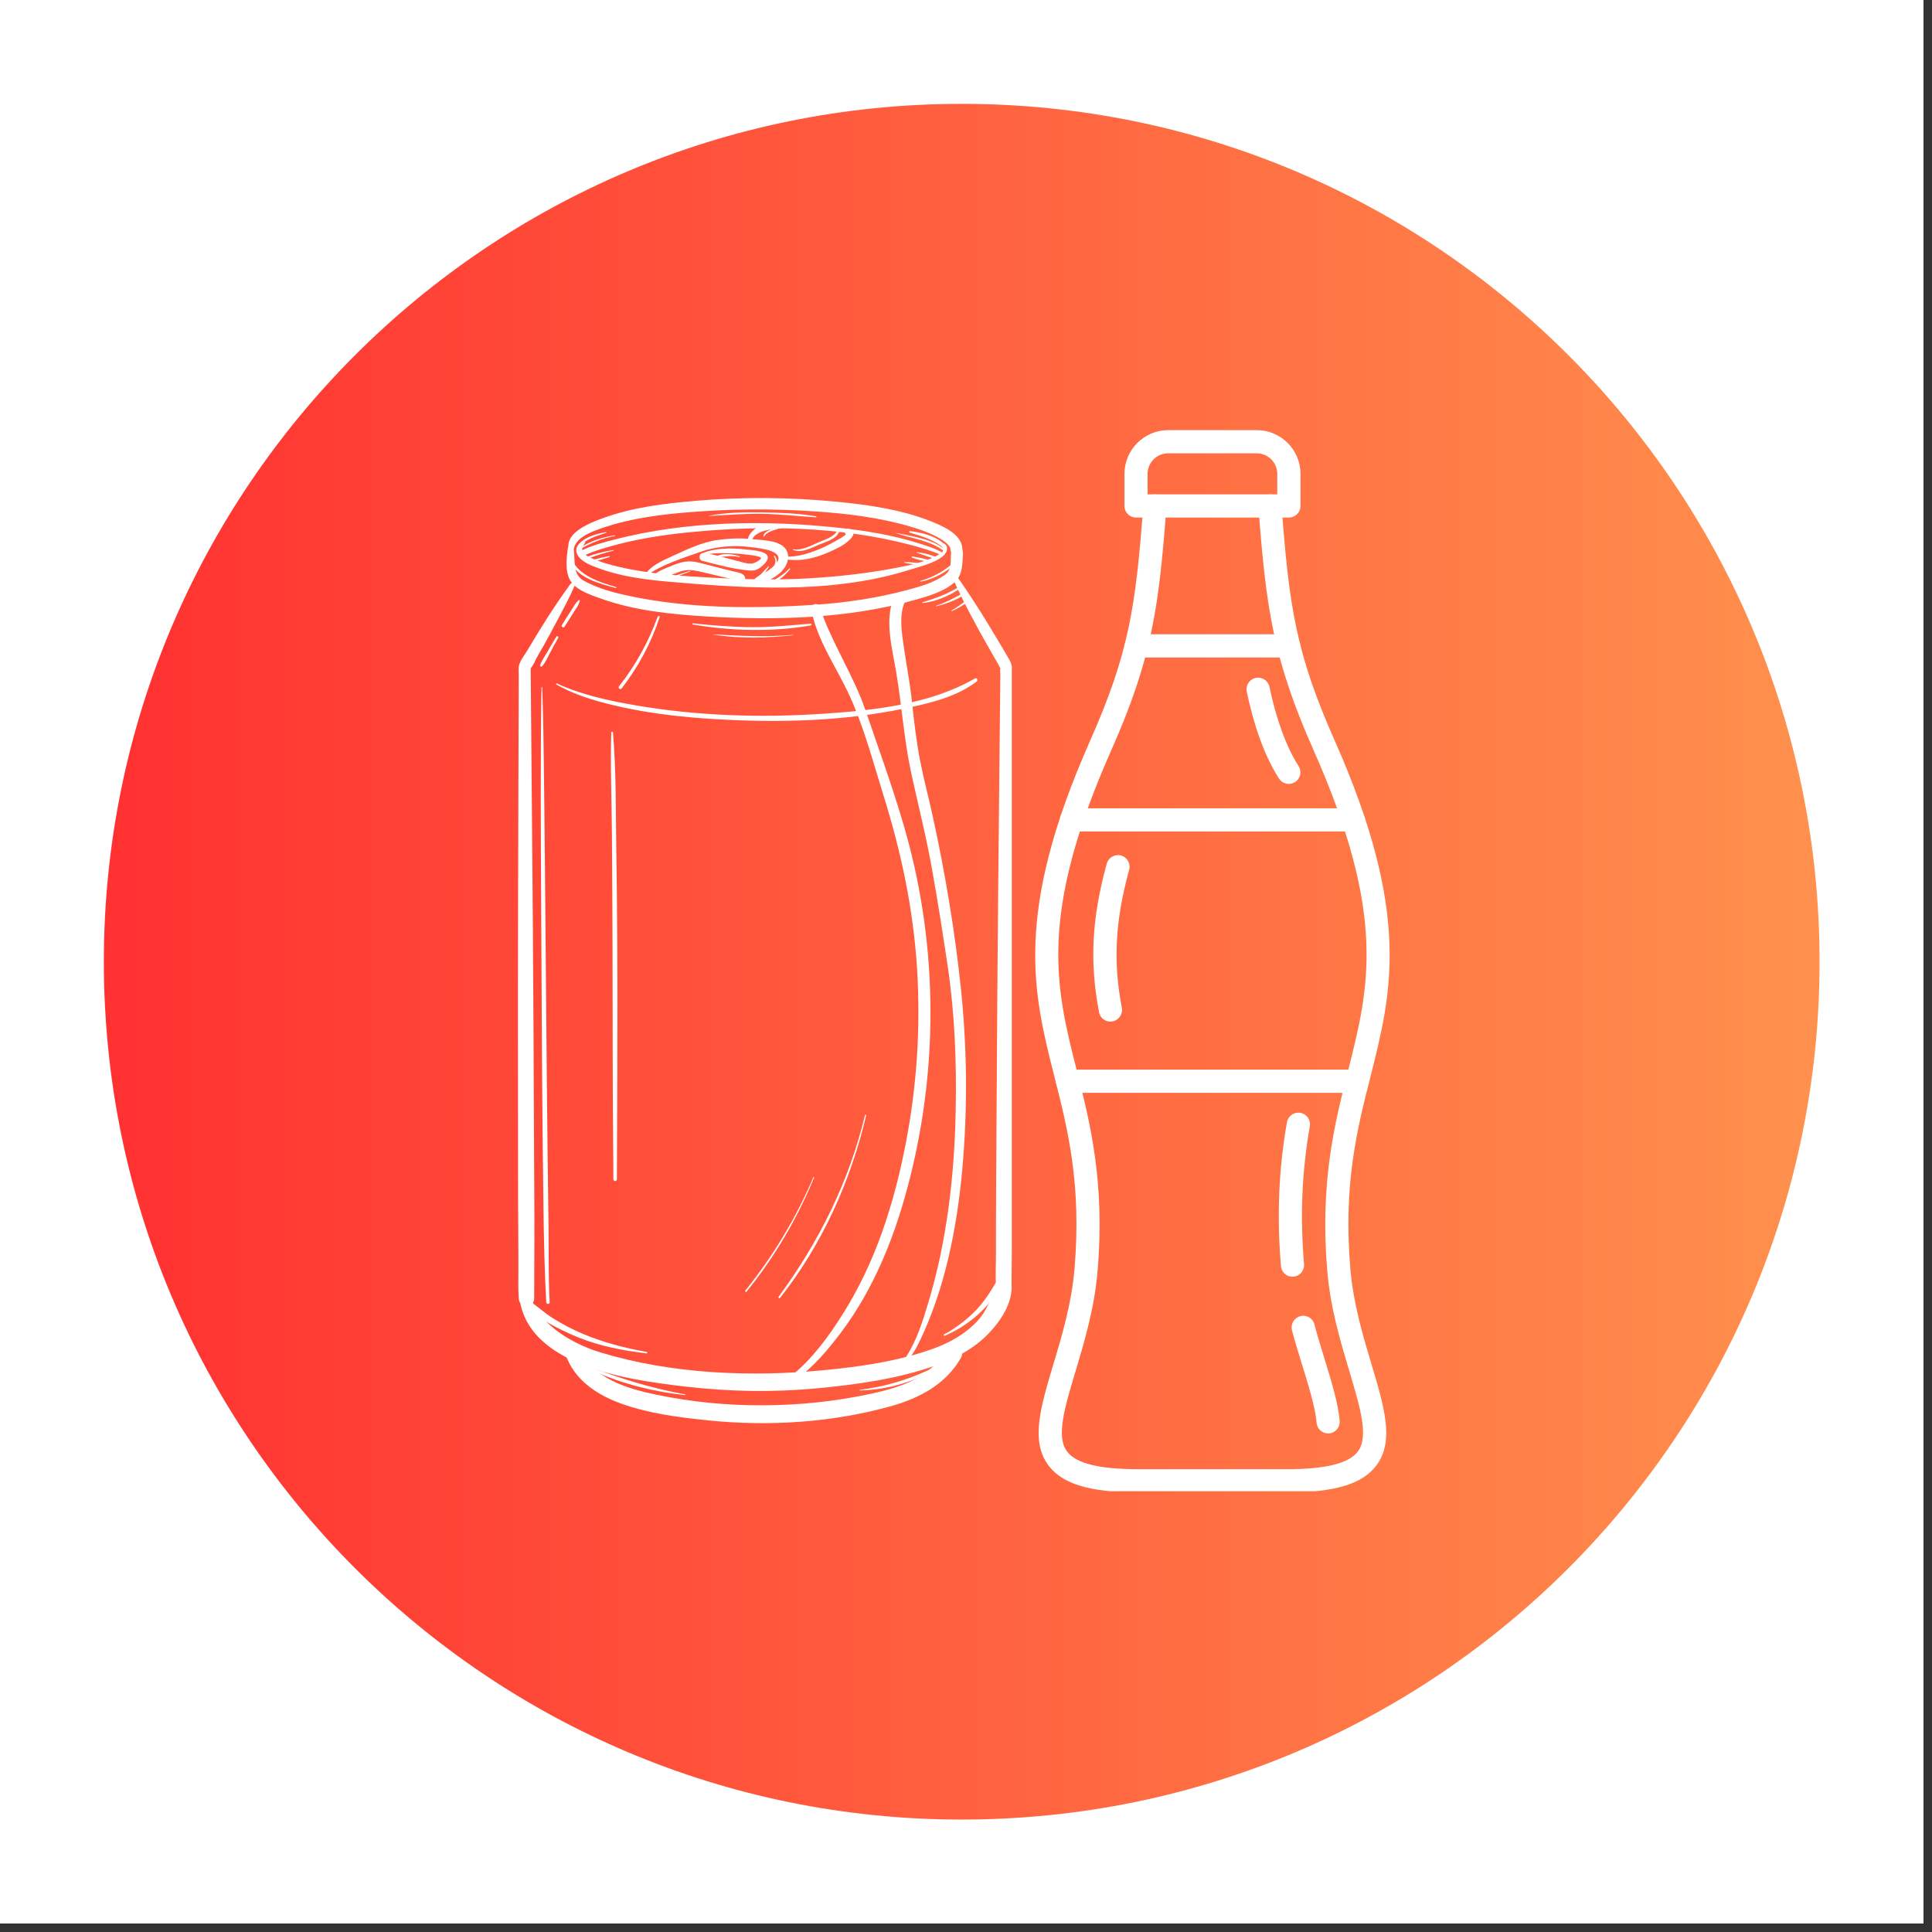 <svg version="1.0" preserveAspectRatio="xMidYMid meet" height="150" viewBox="0 0 112.5 112.5" zoomAndPan="magnify" width="150" xmlns:xlink="http://www.w3.org/1999/xlink" xmlns="http://www.w3.org/2000/svg"><rect x="0" y="0" width="112.5" height="112.5" fill="#333333" stroke="none"/><defs><clipPath id="07b16a97a2"><path clip-rule="nonzero" d="M 0 0 L 112.004 0 L 112.004 112.004 L 0 112.004 Z M 0 0"></path></clipPath><clipPath id="fbb2a16c35"><path clip-rule="nonzero" d="M 6.047 6.047 L 105.953 6.047 L 105.953 105.953 L 6.047 105.953 Z M 6.047 6.047"></path></clipPath><clipPath id="4caf3a086e"><path clip-rule="nonzero" d="M 56 6.047 C 28.414 6.047 6.047 28.414 6.047 56 C 6.047 83.59 28.414 105.953 56 105.953 C 83.59 105.953 105.953 83.59 105.953 56 C 105.953 28.414 83.59 6.047 56 6.047 Z M 56 6.047"></path></clipPath><linearGradient id="7b8000f6cc" y2="128" gradientUnits="userSpaceOnUse" x2="256" y1="128" gradientTransform="matrix(0.39, 0, 0, 0.39, 6.048, 6.048)" x1="-0"><stop offset="0" stop-color="rgb(100%, 19.199%, 19.199%)" stop-opacity="1"></stop><stop offset="0.008" stop-color="rgb(100%, 19.345%, 19.241%)" stop-opacity="1"></stop><stop offset="0.016" stop-color="rgb(100%, 19.64%, 19.328%)" stop-opacity="1"></stop><stop offset="0.023" stop-color="rgb(100%, 19.934%, 19.414%)" stop-opacity="1"></stop><stop offset="0.031" stop-color="rgb(100%, 20.23%, 19.499%)" stop-opacity="1"></stop><stop offset="0.039" stop-color="rgb(100%, 20.525%, 19.586%)" stop-opacity="1"></stop><stop offset="0.047" stop-color="rgb(100%, 20.819%, 19.672%)" stop-opacity="1"></stop><stop offset="0.055" stop-color="rgb(100%, 21.114%, 19.757%)" stop-opacity="1"></stop><stop offset="0.062" stop-color="rgb(100%, 21.408%, 19.844%)" stop-opacity="1"></stop><stop offset="0.07" stop-color="rgb(100%, 21.703%, 19.93%)" stop-opacity="1"></stop><stop offset="0.078" stop-color="rgb(100%, 21.997%, 20.015%)" stop-opacity="1"></stop><stop offset="0.086" stop-color="rgb(100%, 22.292%, 20.102%)" stop-opacity="1"></stop><stop offset="0.094" stop-color="rgb(100%, 22.586%, 20.187%)" stop-opacity="1"></stop><stop offset="0.102" stop-color="rgb(100%, 22.881%, 20.273%)" stop-opacity="1"></stop><stop offset="0.109" stop-color="rgb(100%, 23.175%, 20.36%)" stop-opacity="1"></stop><stop offset="0.117" stop-color="rgb(100%, 23.47%, 20.445%)" stop-opacity="1"></stop><stop offset="0.125" stop-color="rgb(100%, 23.764%, 20.531%)" stop-opacity="1"></stop><stop offset="0.133" stop-color="rgb(100%, 24.059%, 20.618%)" stop-opacity="1"></stop><stop offset="0.141" stop-color="rgb(100%, 24.353%, 20.703%)" stop-opacity="1"></stop><stop offset="0.148" stop-color="rgb(100%, 24.648%, 20.789%)" stop-opacity="1"></stop><stop offset="0.156" stop-color="rgb(100%, 24.942%, 20.874%)" stop-opacity="1"></stop><stop offset="0.164" stop-color="rgb(100%, 25.237%, 20.961%)" stop-opacity="1"></stop><stop offset="0.172" stop-color="rgb(100%, 25.531%, 21.046%)" stop-opacity="1"></stop><stop offset="0.18" stop-color="rgb(100%, 25.826%, 21.132%)" stop-opacity="1"></stop><stop offset="0.188" stop-color="rgb(100%, 26.12%, 21.219%)" stop-opacity="1"></stop><stop offset="0.195" stop-color="rgb(100%, 26.414%, 21.304%)" stop-opacity="1"></stop><stop offset="0.203" stop-color="rgb(100%, 26.709%, 21.39%)" stop-opacity="1"></stop><stop offset="0.211" stop-color="rgb(100%, 27.003%, 21.477%)" stop-opacity="1"></stop><stop offset="0.219" stop-color="rgb(100%, 27.298%, 21.562%)" stop-opacity="1"></stop><stop offset="0.227" stop-color="rgb(100%, 27.592%, 21.648%)" stop-opacity="1"></stop><stop offset="0.234" stop-color="rgb(100%, 27.887%, 21.735%)" stop-opacity="1"></stop><stop offset="0.242" stop-color="rgb(100%, 28.181%, 21.82%)" stop-opacity="1"></stop><stop offset="0.25" stop-color="rgb(100%, 28.476%, 21.906%)" stop-opacity="1"></stop><stop offset="0.258" stop-color="rgb(100%, 28.77%, 21.992%)" stop-opacity="1"></stop><stop offset="0.266" stop-color="rgb(100%, 29.065%, 22.078%)" stop-opacity="1"></stop><stop offset="0.273" stop-color="rgb(100%, 29.359%, 22.163%)" stop-opacity="1"></stop><stop offset="0.281" stop-color="rgb(100%, 29.654%, 22.25%)" stop-opacity="1"></stop><stop offset="0.289" stop-color="rgb(100%, 29.948%, 22.336%)" stop-opacity="1"></stop><stop offset="0.297" stop-color="rgb(100%, 30.243%, 22.421%)" stop-opacity="1"></stop><stop offset="0.305" stop-color="rgb(100%, 30.537%, 22.508%)" stop-opacity="1"></stop><stop offset="0.312" stop-color="rgb(100%, 30.832%, 22.594%)" stop-opacity="1"></stop><stop offset="0.32" stop-color="rgb(100%, 31.126%, 22.679%)" stop-opacity="1"></stop><stop offset="0.328" stop-color="rgb(100%, 31.421%, 22.766%)" stop-opacity="1"></stop><stop offset="0.336" stop-color="rgb(100%, 31.715%, 22.852%)" stop-opacity="1"></stop><stop offset="0.344" stop-color="rgb(100%, 32.01%, 22.937%)" stop-opacity="1"></stop><stop offset="0.352" stop-color="rgb(100%, 32.304%, 23.022%)" stop-opacity="1"></stop><stop offset="0.359" stop-color="rgb(100%, 32.6%, 23.109%)" stop-opacity="1"></stop><stop offset="0.367" stop-color="rgb(100%, 32.895%, 23.195%)" stop-opacity="1"></stop><stop offset="0.375" stop-color="rgb(100%, 33.189%, 23.28%)" stop-opacity="1"></stop><stop offset="0.383" stop-color="rgb(100%, 33.484%, 23.367%)" stop-opacity="1"></stop><stop offset="0.391" stop-color="rgb(100%, 33.778%, 23.453%)" stop-opacity="1"></stop><stop offset="0.398" stop-color="rgb(100%, 34.073%, 23.538%)" stop-opacity="1"></stop><stop offset="0.406" stop-color="rgb(100%, 34.367%, 23.625%)" stop-opacity="1"></stop><stop offset="0.414" stop-color="rgb(100%, 34.662%, 23.711%)" stop-opacity="1"></stop><stop offset="0.422" stop-color="rgb(100%, 34.956%, 23.796%)" stop-opacity="1"></stop><stop offset="0.43" stop-color="rgb(100%, 35.251%, 23.883%)" stop-opacity="1"></stop><stop offset="0.438" stop-color="rgb(100%, 35.545%, 23.969%)" stop-opacity="1"></stop><stop offset="0.445" stop-color="rgb(100%, 35.84%, 24.054%)" stop-opacity="1"></stop><stop offset="0.453" stop-color="rgb(100%, 36.134%, 24.141%)" stop-opacity="1"></stop><stop offset="0.461" stop-color="rgb(100%, 36.429%, 24.226%)" stop-opacity="1"></stop><stop offset="0.469" stop-color="rgb(100%, 36.723%, 24.312%)" stop-opacity="1"></stop><stop offset="0.477" stop-color="rgb(100%, 37.018%, 24.399%)" stop-opacity="1"></stop><stop offset="0.484" stop-color="rgb(100%, 37.312%, 24.484%)" stop-opacity="1"></stop><stop offset="0.492" stop-color="rgb(100%, 37.607%, 24.57%)" stop-opacity="1"></stop><stop offset="0.5" stop-color="rgb(100%, 37.901%, 24.657%)" stop-opacity="1"></stop><stop offset="0.508" stop-color="rgb(100%, 38.196%, 24.742%)" stop-opacity="1"></stop><stop offset="0.516" stop-color="rgb(100%, 38.49%, 24.828%)" stop-opacity="1"></stop><stop offset="0.523" stop-color="rgb(100%, 38.785%, 24.915%)" stop-opacity="1"></stop><stop offset="0.531" stop-color="rgb(100%, 39.079%, 25%)" stop-opacity="1"></stop><stop offset="0.539" stop-color="rgb(100%, 39.374%, 25.085%)" stop-opacity="1"></stop><stop offset="0.547" stop-color="rgb(100%, 39.668%, 25.171%)" stop-opacity="1"></stop><stop offset="0.555" stop-color="rgb(100%, 39.963%, 25.258%)" stop-opacity="1"></stop><stop offset="0.562" stop-color="rgb(100%, 40.257%, 25.343%)" stop-opacity="1"></stop><stop offset="0.57" stop-color="rgb(100%, 40.552%, 25.429%)" stop-opacity="1"></stop><stop offset="0.578" stop-color="rgb(100%, 40.846%, 25.516%)" stop-opacity="1"></stop><stop offset="0.586" stop-color="rgb(100%, 41.141%, 25.601%)" stop-opacity="1"></stop><stop offset="0.594" stop-color="rgb(100%, 41.435%, 25.687%)" stop-opacity="1"></stop><stop offset="0.602" stop-color="rgb(100%, 41.73%, 25.774%)" stop-opacity="1"></stop><stop offset="0.609" stop-color="rgb(100%, 42.024%, 25.859%)" stop-opacity="1"></stop><stop offset="0.617" stop-color="rgb(100%, 42.319%, 25.945%)" stop-opacity="1"></stop><stop offset="0.625" stop-color="rgb(100%, 42.613%, 26.031%)" stop-opacity="1"></stop><stop offset="0.633" stop-color="rgb(100%, 42.908%, 26.117%)" stop-opacity="1"></stop><stop offset="0.641" stop-color="rgb(100%, 43.202%, 26.202%)" stop-opacity="1"></stop><stop offset="0.648" stop-color="rgb(100%, 43.497%, 26.289%)" stop-opacity="1"></stop><stop offset="0.656" stop-color="rgb(100%, 43.791%, 26.375%)" stop-opacity="1"></stop><stop offset="0.664" stop-color="rgb(100%, 44.086%, 26.46%)" stop-opacity="1"></stop><stop offset="0.672" stop-color="rgb(100%, 44.38%, 26.547%)" stop-opacity="1"></stop><stop offset="0.68" stop-color="rgb(100%, 44.675%, 26.633%)" stop-opacity="1"></stop><stop offset="0.688" stop-color="rgb(100%, 44.971%, 26.718%)" stop-opacity="1"></stop><stop offset="0.695" stop-color="rgb(100%, 45.265%, 26.805%)" stop-opacity="1"></stop><stop offset="0.703" stop-color="rgb(100%, 45.56%, 26.891%)" stop-opacity="1"></stop><stop offset="0.711" stop-color="rgb(100%, 45.854%, 26.976%)" stop-opacity="1"></stop><stop offset="0.719" stop-color="rgb(100%, 46.149%, 27.063%)" stop-opacity="1"></stop><stop offset="0.727" stop-color="rgb(100%, 46.443%, 27.148%)" stop-opacity="1"></stop><stop offset="0.734" stop-color="rgb(100%, 46.738%, 27.234%)" stop-opacity="1"></stop><stop offset="0.742" stop-color="rgb(100%, 47.032%, 27.319%)" stop-opacity="1"></stop><stop offset="0.75" stop-color="rgb(100%, 47.327%, 27.406%)" stop-opacity="1"></stop><stop offset="0.758" stop-color="rgb(100%, 47.621%, 27.492%)" stop-opacity="1"></stop><stop offset="0.766" stop-color="rgb(100%, 47.916%, 27.577%)" stop-opacity="1"></stop><stop offset="0.773" stop-color="rgb(100%, 48.21%, 27.664%)" stop-opacity="1"></stop><stop offset="0.781" stop-color="rgb(100%, 48.505%, 27.75%)" stop-opacity="1"></stop><stop offset="0.789" stop-color="rgb(100%, 48.799%, 27.835%)" stop-opacity="1"></stop><stop offset="0.797" stop-color="rgb(100%, 49.094%, 27.922%)" stop-opacity="1"></stop><stop offset="0.805" stop-color="rgb(100%, 49.388%, 28.008%)" stop-opacity="1"></stop><stop offset="0.812" stop-color="rgb(100%, 49.683%, 28.093%)" stop-opacity="1"></stop><stop offset="0.82" stop-color="rgb(100%, 49.977%, 28.18%)" stop-opacity="1"></stop><stop offset="0.828" stop-color="rgb(100%, 50.272%, 28.265%)" stop-opacity="1"></stop><stop offset="0.836" stop-color="rgb(100%, 50.566%, 28.351%)" stop-opacity="1"></stop><stop offset="0.844" stop-color="rgb(100%, 50.861%, 28.438%)" stop-opacity="1"></stop><stop offset="0.852" stop-color="rgb(100%, 51.155%, 28.523%)" stop-opacity="1"></stop><stop offset="0.859" stop-color="rgb(100%, 51.45%, 28.609%)" stop-opacity="1"></stop><stop offset="0.867" stop-color="rgb(100%, 51.744%, 28.696%)" stop-opacity="1"></stop><stop offset="0.875" stop-color="rgb(100%, 52.039%, 28.781%)" stop-opacity="1"></stop><stop offset="0.883" stop-color="rgb(100%, 52.333%, 28.867%)" stop-opacity="1"></stop><stop offset="0.891" stop-color="rgb(100%, 52.628%, 28.954%)" stop-opacity="1"></stop><stop offset="0.898" stop-color="rgb(100%, 52.922%, 29.039%)" stop-opacity="1"></stop><stop offset="0.906" stop-color="rgb(100%, 53.217%, 29.124%)" stop-opacity="1"></stop><stop offset="0.914" stop-color="rgb(100%, 53.511%, 29.211%)" stop-opacity="1"></stop><stop offset="0.922" stop-color="rgb(100%, 53.806%, 29.297%)" stop-opacity="1"></stop><stop offset="0.93" stop-color="rgb(100%, 54.1%, 29.382%)" stop-opacity="1"></stop><stop offset="0.938" stop-color="rgb(100%, 54.395%, 29.468%)" stop-opacity="1"></stop><stop offset="0.945" stop-color="rgb(100%, 54.689%, 29.555%)" stop-opacity="1"></stop><stop offset="0.953" stop-color="rgb(100%, 54.984%, 29.64%)" stop-opacity="1"></stop><stop offset="0.961" stop-color="rgb(100%, 55.278%, 29.726%)" stop-opacity="1"></stop><stop offset="0.969" stop-color="rgb(100%, 55.573%, 29.813%)" stop-opacity="1"></stop><stop offset="0.977" stop-color="rgb(100%, 55.867%, 29.898%)" stop-opacity="1"></stop><stop offset="0.984" stop-color="rgb(100%, 56.161%, 29.984%)" stop-opacity="1"></stop><stop offset="0.992" stop-color="rgb(100%, 56.456%, 30.07%)" stop-opacity="1"></stop><stop offset="1" stop-color="rgb(100%, 56.75%, 30.156%)" stop-opacity="1"></stop></linearGradient><clipPath id="3b649114d4"><path clip-rule="nonzero" d="M 54 74 L 58.918 74 L 58.918 78 L 54 78 Z M 54 74"></path></clipPath><clipPath id="e4d344ae1b"><path clip-rule="nonzero" d="M 55 33 L 58.918 33 L 58.918 76 L 55 76 Z M 55 33"></path></clipPath><clipPath id="851cc78f17"><path clip-rule="nonzero" d="M 30 74 L 58.918 74 L 58.918 81 L 30 81 Z M 30 74"></path></clipPath><clipPath id="79749d96e3"><path clip-rule="nonzero" d="M 60 28 L 81 28 L 81 86.832 L 60 86.832 Z M 60 28"></path></clipPath></defs><g clip-path="url(#07b16a97a2)"><path fill-rule="nonzero" fill-opacity="1" d="M 0 0 L 112.004 0 L 112.004 112.004 L 0 112.004 Z M 0 0" fill="#ffffff"></path><path fill-rule="nonzero" fill-opacity="1" d="M 0 0 L 112.004 0 L 112.004 112.004 L 0 112.004 Z M 0 0" fill="#ffffff"></path></g><g clip-path="url(#fbb2a16c35)"><g clip-path="url(#4caf3a086e)"><path fill-rule="nonzero" d="M 6.047 6.047 L 6.047 105.953 L 105.953 105.953 L 105.953 6.047 Z M 6.047 6.047" fill="url(#7b8000f6cc)"></path></g></g><path fill-rule="nonzero" fill-opacity="1" d="M 39.902 81.195 C 37.902 80.836 36.059 80.254 34.172 79.527 C 34.117 79.508 34.078 79.594 34.129 79.621 C 35.895 80.504 37.938 81.031 39.895 81.234 C 39.918 81.234 39.922 81.199 39.902 81.195" fill="#ffffff"></path><path fill-rule="nonzero" fill-opacity="1" d="M 50.07 80.965 C 51.625 80.934 53.293 80.469 54.613 79.637 C 54.676 79.598 54.621 79.508 54.559 79.543 C 53.102 80.27 51.691 80.727 50.07 80.93 C 50.051 80.934 50.047 80.965 50.07 80.965" fill="#ffffff"></path><path fill-rule="nonzero" fill-opacity="1" d="M 35.789 31.172 C 35.086 31.281 34.402 31.5 33.797 31.879 C 33.754 31.902 33.793 31.969 33.836 31.945 C 34.457 31.598 35.094 31.336 35.801 31.211 C 35.828 31.207 35.816 31.168 35.789 31.172" fill="#ffffff"></path><path fill-rule="nonzero" fill-opacity="1" d="M 35.285 30.988 C 34.754 31.07 33.848 31.316 33.605 31.859 C 33.574 31.93 33.672 31.992 33.711 31.922 C 34 31.398 34.773 31.203 35.297 31.027 C 35.324 31.02 35.312 30.984 35.285 30.988" fill="#ffffff"></path><path fill-rule="nonzero" fill-opacity="1" d="M 52.172 31.047 C 53.109 31.367 54.254 31.477 55.027 32.145 C 55.078 32.188 55.148 32.117 55.102 32.07 C 54.367 31.387 53.117 31.227 52.172 31.035 C 52.168 31.035 52.164 31.043 52.172 31.047" fill="#ffffff"></path><path fill-rule="nonzero" fill-opacity="1" d="M 52.973 31.016 C 53.672 31.215 54.402 31.438 54.965 31.918 C 55.031 31.973 55.156 31.895 55.094 31.816 C 54.648 31.238 53.668 31.008 52.984 30.922 C 52.934 30.914 52.926 31 52.973 31.016" fill="#ffffff"></path><path fill-rule="nonzero" fill-opacity="1" d="M 44.5 31.242 C 44.582 31.016 45.008 30.887 45.215 30.82 C 45.418 30.754 45.633 30.734 45.836 30.676 C 45.891 30.66 45.879 30.586 45.824 30.582 C 45.52 30.559 45.184 30.68 44.914 30.812 C 44.754 30.891 44.445 31.016 44.457 31.234 C 44.457 31.258 44.492 31.266 44.5 31.242" fill="#ffffff"></path><path fill-rule="nonzero" fill-opacity="1" d="M 46.195 32.027 C 46.695 32.215 47.246 31.902 47.699 31.711 C 48.102 31.543 48.711 31.395 48.875 30.938 C 48.902 30.867 48.781 30.812 48.75 30.887 C 48.59 31.258 48.062 31.406 47.719 31.555 C 47.289 31.738 46.695 32.074 46.207 31.984 C 46.18 31.977 46.168 32.016 46.195 32.027" fill="#ffffff"></path><path fill-rule="nonzero" fill-opacity="1" d="M 53.379 32.18 C 53.77 32.32 54.176 32.469 54.574 32.582 C 54.629 32.598 54.664 32.516 54.613 32.488 C 54.246 32.312 53.789 32.195 53.383 32.152 C 53.367 32.148 53.367 32.176 53.379 32.18" fill="#ffffff"></path><path fill-rule="nonzero" fill-opacity="1" d="M 53.109 32.469 C 53.391 32.574 53.711 32.668 54.012 32.684 C 54.066 32.688 54.074 32.605 54.023 32.59 C 53.738 32.508 53.426 32.457 53.129 32.402 C 53.086 32.395 53.07 32.453 53.109 32.469" fill="#ffffff"></path><path fill-rule="nonzero" fill-opacity="1" d="M 52.641 32.758 C 52.91 32.832 53.207 32.852 53.488 32.887 C 53.551 32.895 53.551 32.789 53.488 32.785 C 53.211 32.762 52.922 32.719 52.641 32.734 C 52.629 32.734 52.625 32.754 52.641 32.758" fill="#ffffff"></path><path fill-rule="nonzero" fill-opacity="1" d="M 35.711 32.031 C 35.188 32.109 34.668 32.234 34.176 32.426 C 34.109 32.453 34.137 32.559 34.207 32.535 C 34.707 32.352 35.203 32.188 35.719 32.066 C 35.742 32.059 35.734 32.027 35.711 32.031" fill="#ffffff"></path><path fill-rule="nonzero" fill-opacity="1" d="M 35.469 32.383 C 35.137 32.449 34.781 32.512 34.465 32.629 C 34.402 32.652 34.426 32.746 34.492 32.73 C 34.824 32.656 35.156 32.531 35.484 32.438 C 35.52 32.426 35.504 32.375 35.469 32.383" fill="#ffffff"></path><path fill-rule="nonzero" fill-opacity="1" d="M 40.184 33.238 C 39.855 33.34 39.531 33.453 39.203 33.562 C 39.156 33.578 39.176 33.66 39.227 33.641 C 39.547 33.52 39.875 33.398 40.191 33.27 C 40.211 33.262 40.203 33.23 40.184 33.238" fill="#ffffff"></path><path fill-rule="nonzero" fill-opacity="1" d="M 43.059 32.391 C 42.672 32.266 42.195 32.199 41.805 32.352 C 41.754 32.371 41.754 32.461 41.82 32.453 C 42.246 32.398 42.617 32.336 43.047 32.438 C 43.078 32.445 43.09 32.398 43.059 32.391" fill="#ffffff"></path><path fill-rule="nonzero" fill-opacity="1" d="M 45.957 33.105 C 45.695 33.402 45.375 33.602 45.035 33.801 C 44.977 33.836 45.031 33.922 45.09 33.895 C 45.457 33.738 45.754 33.453 46.004 33.148 C 46.027 33.117 45.984 33.074 45.957 33.105" fill="#ffffff"></path><path fill-rule="nonzero" fill-opacity="1" d="M 45.059 32.383 C 45.152 32.523 45.184 32.691 45.121 32.848 C 45.07 32.984 44.965 33.051 44.848 33.129 C 44.793 33.164 44.828 33.242 44.891 33.23 C 45.289 33.141 45.34 32.621 45.098 32.355 C 45.078 32.336 45.047 32.363 45.059 32.383" fill="#ffffff"></path><path fill-rule="nonzero" fill-opacity="1" d="M 44.75 32.969 C 44.594 33.121 44.453 33.289 44.301 33.441 C 44.145 33.594 43.965 33.727 43.816 33.883 C 43.77 33.93 43.832 34.02 43.891 33.98 C 44.074 33.859 44.23 33.68 44.375 33.52 C 44.52 33.355 44.672 33.184 44.777 32.992 C 44.785 32.973 44.762 32.957 44.75 32.969" fill="#ffffff"></path><path fill-rule="nonzero" fill-opacity="1" d="M 53.621 33.871 C 54.398 33.703 55.109 33.328 55.684 32.773 C 55.734 32.723 55.656 32.645 55.605 32.695 C 55.023 33.23 54.367 33.602 53.605 33.82 C 53.57 33.828 53.586 33.879 53.621 33.871" fill="#ffffff"></path><path fill-rule="nonzero" fill-opacity="1" d="M 35.875 34.184 C 34.949 33.914 33.707 33.531 33.297 32.57 C 33.27 32.508 33.164 32.555 33.188 32.617 C 33.535 33.652 34.93 33.988 35.859 34.242 C 35.895 34.25 35.91 34.191 35.875 34.184" fill="#ffffff"></path><path fill-rule="nonzero" fill-opacity="1" d="M 53.727 35.117 C 54.492 35.031 55.266 34.699 55.902 34.273 C 55.965 34.234 55.91 34.133 55.844 34.172 C 55.164 34.59 54.48 34.844 53.719 35.07 C 53.695 35.078 53.699 35.121 53.727 35.117" fill="#ffffff"></path><path fill-rule="nonzero" fill-opacity="1" d="M 54.516 35.305 C 55.09 35.16 55.688 34.949 56.18 34.605 C 56.234 34.57 56.188 34.484 56.125 34.516 C 55.594 34.801 55.086 35.082 54.512 35.277 C 54.492 35.285 54.5 35.309 54.516 35.305" fill="#ffffff"></path><path fill-rule="nonzero" fill-opacity="1" d="M 55.426 35.586 C 55.785 35.426 56.148 35.219 56.449 34.961 C 56.488 34.922 56.434 34.848 56.387 34.883 C 56.066 35.117 55.75 35.348 55.406 35.551 C 55.383 35.566 55.402 35.598 55.426 35.586" fill="#ffffff"></path><path fill-rule="nonzero" fill-opacity="1" d="M 40.34 36.363 C 42.566 36.746 44.98 36.809 47.211 36.418 C 47.266 36.406 47.254 36.312 47.195 36.316 C 46.051 36.414 44.922 36.527 43.773 36.52 C 42.625 36.508 41.488 36.422 40.352 36.297 C 40.312 36.293 40.301 36.359 40.34 36.363" fill="#ffffff"></path><path fill-rule="nonzero" fill-opacity="1" d="M 41.559 36.957 C 43.086 37.195 44.664 37.156 46.195 36.988 C 46.207 36.984 46.207 36.965 46.195 36.969 C 44.641 37.102 43.113 37.039 41.562 36.938 C 41.551 36.938 41.547 36.957 41.559 36.957" fill="#ffffff"></path><path fill-rule="nonzero" fill-opacity="1" d="M 41.297 30.043 C 42.336 29.988 43.363 29.902 44.406 29.918 C 45.445 29.938 46.477 30.066 47.516 30.121 C 47.543 30.121 47.551 30.07 47.52 30.066 C 46.5 29.891 45.438 29.852 44.406 29.836 C 43.375 29.82 42.309 29.832 41.297 30.031 C 41.289 30.031 41.293 30.047 41.297 30.043" fill="#ffffff"></path><path fill-rule="nonzero" fill-opacity="1" d="M 50.371 64.93 C 49.441 68.805 47.691 72.312 45.336 75.512 C 45.301 75.559 45.383 75.625 45.422 75.578 C 47.863 72.488 49.539 68.766 50.438 64.945 C 50.445 64.906 50.383 64.887 50.371 64.93" fill="#ffffff"></path><path fill-rule="nonzero" fill-opacity="1" d="M 47.363 68.547 C 46.355 70.926 45.02 73.137 43.402 75.148 C 43.367 75.195 43.434 75.262 43.469 75.215 C 45.102 73.203 46.418 70.961 47.406 68.566 C 47.418 68.539 47.371 68.523 47.363 68.547" fill="#ffffff"></path><path fill-rule="nonzero" fill-opacity="1" d="M 54.914 32.203 C 54.473 31.938 53.953 31.777 53.465 31.625 C 51.957 31.156 50.387 30.898 48.82 30.73 C 44.539 30.273 39.973 30.332 35.777 31.418 C 35.109 31.59 34.41 31.777 33.789 32.094 C 33.598 32.188 33.766 32.477 33.957 32.379 C 34.434 32.137 34.961 31.984 35.473 31.836 C 37.02 31.387 38.629 31.141 40.234 30.984 C 44.422 30.582 48.852 30.645 52.949 31.711 C 53.582 31.875 54.246 32.066 54.84 32.332 C 54.926 32.371 54.996 32.254 54.914 32.203" fill="#ffffff"></path><path fill-rule="nonzero" fill-opacity="1" d="M 32.398 39.859 C 33.605 40.547 34.984 40.91 36.332 41.203 C 38.082 41.578 39.875 41.77 41.656 41.875 C 45.305 42.094 49.062 42.004 52.656 41.258 C 54.078 40.965 55.691 40.59 56.867 39.688 C 56.969 39.609 56.883 39.441 56.766 39.508 C 54.156 41.016 50.922 41.359 47.969 41.559 C 44.336 41.805 40.621 41.691 37.031 41.074 C 35.465 40.805 33.883 40.469 32.434 39.801 C 32.395 39.781 32.359 39.836 32.398 39.859" fill="#ffffff"></path><g clip-path="url(#3b649114d4)"><path fill-rule="nonzero" fill-opacity="1" d="M 55.016 77.781 C 56.48 77.156 57.965 75.883 58.469 74.32 C 58.508 74.191 58.324 74.121 58.258 74.23 C 57.832 74.941 57.469 75.613 56.895 76.227 C 56.34 76.82 55.684 77.316 54.973 77.707 C 54.922 77.734 54.969 77.801 55.016 77.781" fill="#ffffff"></path></g><path fill-rule="nonzero" fill-opacity="1" d="M 37.66 78.723 C 36.371 78.496 35.086 78.16 33.883 77.645 C 33.297 77.398 32.738 77.098 32.199 76.762 C 31.633 76.406 31.148 75.934 30.582 75.582 C 30.449 75.5 30.34 75.68 30.426 75.785 C 31.203 76.762 32.582 77.434 33.711 77.891 C 34.977 78.398 36.301 78.645 37.648 78.809 C 37.695 78.812 37.707 78.73 37.66 78.723" fill="#ffffff"></path><path fill-rule="nonzero" fill-opacity="1" d="M 33.707 34.945 C 33.5 35.102 33.359 35.406 33.215 35.617 C 33.043 35.871 32.879 36.137 32.719 36.398 C 32.656 36.496 32.812 36.586 32.875 36.488 C 33.039 36.238 33.199 35.988 33.355 35.73 C 33.484 35.512 33.707 35.242 33.762 34.988 C 33.77 34.961 33.734 34.922 33.707 34.945" fill="#ffffff"></path><path fill-rule="nonzero" fill-opacity="1" d="M 32.391 37.078 C 32.215 37.363 32.051 37.652 31.883 37.945 C 31.738 38.199 31.547 38.453 31.453 38.734 C 31.434 38.797 31.52 38.844 31.562 38.797 C 31.766 38.586 31.887 38.281 32.023 38.023 C 32.18 37.73 32.336 37.434 32.504 37.145 C 32.547 37.07 32.434 37.008 32.391 37.078" fill="#ffffff"></path><path fill-rule="nonzero" fill-opacity="1" d="M 31.531 40.027 C 31.465 44.246 31.492 48.465 31.512 52.684 C 31.543 58.59 31.562 64.492 31.648 70.398 C 31.672 72.211 31.707 74.02 31.809 75.832 C 31.816 75.957 32.012 75.961 32.008 75.832 C 31.922 74.316 31.961 72.777 31.938 71.262 C 31.902 68.566 31.871 65.871 31.844 63.18 C 31.785 57.273 31.75 51.371 31.68 45.465 C 31.656 43.652 31.641 41.84 31.574 40.027 C 31.574 40 31.531 40 31.531 40.027" fill="#ffffff"></path><path fill-rule="nonzero" fill-opacity="1" d="M 38.297 35.91 C 37.762 37.371 37.016 38.734 36.051 39.957 C 35.961 40.07 36.117 40.191 36.207 40.078 C 37.172 38.828 37.918 37.441 38.41 35.941 C 38.434 35.867 38.324 35.84 38.297 35.91" fill="#ffffff"></path><path fill-rule="nonzero" fill-opacity="1" d="M 35.594 42.66 C 35.535 44.641 35.621 46.633 35.633 48.613 C 35.652 50.828 35.66 53.043 35.668 55.258 C 35.676 58.969 35.672 62.684 35.699 66.395 C 35.707 67.156 35.719 67.914 35.715 68.672 C 35.715 68.805 35.922 68.805 35.922 68.672 C 35.949 62.254 35.988 55.84 35.887 49.426 C 35.852 47.176 35.883 44.902 35.695 42.66 C 35.688 42.594 35.594 42.594 35.594 42.66" fill="#ffffff"></path><path fill-rule="nonzero" fill-opacity="1" d="M 33.422 31.926 C 33.566 31.234 34.602 30.906 35.164 30.715 C 36.75 30.18 38.453 29.961 40.117 29.828 C 42.547 29.629 45 29.613 47.43 29.777 C 49.316 29.902 51.223 30.133 53.039 30.672 C 53.633 30.848 54.227 31.055 54.758 31.371 C 54.922 31.473 55.09 31.582 55.219 31.734 C 55.305 31.832 55.344 31.922 55.344 31.977 C 55.355 32.426 56.062 32.426 56.043 31.977 C 56.004 31.078 54.848 30.609 54.148 30.332 C 52.43 29.656 50.539 29.395 48.715 29.215 C 46.004 28.949 43.242 28.93 40.531 29.16 C 38.695 29.316 36.797 29.543 35.062 30.188 C 34.387 30.441 32.961 30.973 33.105 31.926 C 33.129 32.086 33.387 32.078 33.422 31.926" fill="#ffffff"></path><path fill-rule="nonzero" fill-opacity="1" d="M 33.066 31.91 C 32.988 32.496 32.895 33.258 33.203 33.797 C 33.547 34.391 34.473 34.672 35.082 34.887 C 36.973 35.555 39.074 35.77 41.062 35.891 C 45.121 36.133 49.352 36.039 53.289 34.93 C 54.062 34.715 55.008 34.441 55.613 33.875 C 56.07 33.457 56.035 32.789 56.074 32.219 C 56.102 31.773 55.395 31.77 55.375 32.219 C 55.352 32.672 55.43 33.188 55.02 33.477 C 54.383 33.926 53.586 34.152 52.844 34.352 C 51.082 34.824 49.281 35.094 47.461 35.215 C 43.902 35.449 40.152 35.449 36.652 34.703 C 35.742 34.512 34.816 34.27 33.996 33.816 C 33.285 33.426 33.527 32.547 33.391 31.867 C 33.352 31.668 33.09 31.742 33.066 31.91" fill="#ffffff"></path><path fill-rule="nonzero" fill-opacity="1" d="M 33.953 31.512 C 33.613 31.684 33.434 32.004 33.652 32.355 C 33.91 32.758 34.492 32.953 34.914 33.109 C 36.555 33.707 38.383 33.832 40.109 33.969 C 44.395 34.316 48.855 34.48 53.004 33.168 C 53.613 32.977 54.336 32.816 54.855 32.426 C 55.195 32.172 55.316 31.684 54.777 31.586 C 54.691 31.57 54.656 31.695 54.742 31.719 C 54.883 31.758 54.945 32.02 54.902 32.109 C 54.887 32.141 54.82 32.18 54.797 32.199 C 54.711 32.27 54.609 32.324 54.512 32.379 C 54.266 32.508 54.004 32.605 53.738 32.691 C 53.34 32.828 52.934 32.918 52.523 33 C 50.703 33.367 48.891 33.574 47.035 33.68 C 45.211 33.781 43.379 33.742 41.555 33.645 C 39.723 33.543 37.863 33.43 36.07 33.016 C 35.637 32.918 35.199 32.793 34.785 32.637 C 34.324 32.465 33.582 32.191 34.051 31.641 C 34.113 31.57 34.039 31.469 33.953 31.512" fill="#ffffff"></path><path fill-rule="nonzero" fill-opacity="1" d="M 33.215 34.008 C 32.305 35.25 31.484 36.559 30.703 37.883 C 30.535 38.164 30.25 38.496 30.207 38.832 C 30.188 38.996 30.207 39.172 30.207 39.336 C 30.203 41.746 30.195 44.152 30.184 46.562 C 30.168 50.496 30.164 54.43 30.16 58.359 C 30.16 62.137 30.164 65.914 30.168 69.691 C 30.172 71.004 30.18 72.316 30.188 73.629 C 30.195 74.25 30.16 74.891 30.203 75.512 C 30.207 75.543 30.207 75.57 30.207 75.598 C 30.207 76.176 31.109 76.18 31.105 75.598 C 31.102 74.023 31.125 72.449 31.117 70.879 C 31.102 67.262 31.086 63.648 31.066 60.035 C 31.043 56.043 31.02 52.047 30.98 48.055 C 30.957 45.336 30.93 42.621 30.91 39.902 C 30.906 39.617 30.906 39.332 30.902 39.043 C 30.902 39.004 30.922 38.887 30.902 38.852 C 30.859 38.781 30.785 39.035 30.895 38.918 C 31.066 38.73 31.188 38.414 31.312 38.191 C 31.543 37.801 31.766 37.406 31.98 37.008 C 32.414 36.207 32.84 35.406 33.242 34.59 C 33.312 34.441 33.379 34.293 33.445 34.145 C 33.52 33.984 33.316 33.867 33.215 34.008" fill="#ffffff"></path><g clip-path="url(#e4d344ae1b)"><path fill-rule="nonzero" fill-opacity="1" d="M 55.5 33.723 C 56.129 35.117 56.859 36.469 57.617 37.793 C 57.793 38.098 57.969 38.402 58.141 38.707 C 58.18 38.77 58.219 38.887 58.273 38.934 C 58.367 39.023 58.184 38.965 58.254 38.816 C 58.207 38.91 58.25 39.137 58.25 39.238 C 58.23 41.566 58.207 43.895 58.18 46.227 C 58.137 50.113 58.105 54 58.074 57.887 C 58.047 61.625 58.027 65.359 58.004 69.098 C 57.996 70.395 57.996 71.691 57.996 72.992 C 57.996 73.617 57.957 74.258 58 74.879 C 58 74.91 58 74.938 58 74.965 C 57.996 75.547 58.898 75.547 58.902 74.965 C 58.906 73.367 58.938 71.773 58.941 70.176 C 58.953 66.535 58.965 62.895 58.969 59.25 C 58.973 55.281 58.977 51.309 58.969 47.34 C 58.961 44.754 58.957 42.172 58.953 39.59 C 58.953 39.117 58.996 38.789 58.754 38.379 C 57.879 36.879 56.988 35.391 56.004 33.965 C 55.918 33.836 55.824 33.711 55.734 33.586 C 55.633 33.445 55.43 33.562 55.5 33.723" fill="#ffffff"></path></g><g clip-path="url(#851cc78f17)"><path fill-rule="nonzero" fill-opacity="1" d="M 30.23 74.566 C 29.797 79.484 36.492 80.348 40 80.75 C 42.477 81.035 44.984 81.078 47.469 80.852 C 49.824 80.633 52.297 80.297 54.531 79.492 C 55.648 79.09 56.727 78.523 57.555 77.66 C 58.273 76.918 58.984 75.855 58.902 74.781 C 58.863 74.281 58.172 74.156 58.016 74.66 C 57.746 75.523 57.508 76.293 56.867 76.973 C 56.176 77.695 55.293 78.188 54.359 78.527 C 52.34 79.258 50.109 79.582 47.977 79.785 C 43.695 80.195 39.125 80.008 34.984 78.758 C 33.086 78.188 30.809 76.793 30.691 74.566 C 30.676 74.27 30.258 74.273 30.23 74.566" fill="#ffffff"></path></g><path fill-rule="nonzero" fill-opacity="1" d="M 32.945 78.91 C 33.465 80.367 34.762 81.223 36.16 81.727 C 37.773 82.312 39.559 82.539 41.258 82.711 C 44.789 83.07 48.48 82.836 51.902 81.875 C 53.547 81.414 55.094 80.59 55.957 79.062 C 56.285 78.48 55.355 77.953 55.07 78.543 C 54.254 80.238 52.379 80.801 50.672 81.168 C 48.613 81.609 46.512 81.824 44.41 81.832 C 42.34 81.84 40.273 81.637 38.25 81.219 C 36.438 80.848 34.664 80.285 33.672 78.602 C 33.453 78.227 32.789 78.473 32.945 78.91" fill="#ffffff"></path><path fill-rule="nonzero" fill-opacity="1" d="M 46.34 80.328 C 47.359 79.617 48.191 78.617 48.934 77.641 C 50.973 74.949 52.195 71.766 53.008 68.512 C 54.695 61.738 54.57 54.617 52.586 47.926 C 51.93 45.707 51.141 43.531 50.391 41.344 C 49.68 39.27 48.426 37.445 47.738 35.359 C 47.633 35.043 47.184 35.172 47.242 35.496 C 47.578 37.32 48.746 38.902 49.496 40.566 C 50.32 42.387 50.844 44.391 51.438 46.293 C 52.484 49.629 53.199 53.012 53.406 56.508 C 53.609 59.887 53.383 63.281 52.738 66.605 C 52.059 70.094 50.992 73.469 49.09 76.492 C 48.289 77.766 47.324 79.109 46.137 80.062 C 45.988 80.184 46.184 80.438 46.34 80.328" fill="#ffffff"></path><path fill-rule="nonzero" fill-opacity="1" d="M 52.234 79.715 C 52.398 79.684 52.555 79.527 52.668 79.418 C 53.172 78.93 53.492 78.246 53.777 77.613 C 55.195 74.453 55.824 70.863 56.09 67.426 C 56.34 64.188 56.297 60.91 55.965 57.676 C 55.613 54.25 55.031 50.797 54.293 47.438 C 54.062 46.387 53.781 45.348 53.578 44.293 C 53.352 43.129 53.219 41.957 53.094 40.781 C 52.98 39.734 52.781 38.703 52.629 37.664 C 52.508 36.836 52.344 35.852 52.684 35.055 C 52.879 34.598 52.246 34.324 52.051 34.789 C 51.488 36.125 51.961 37.789 52.188 39.152 C 52.512 41.105 52.641 43.074 53.059 45.012 C 53.469 46.898 53.945 48.762 54.281 50.664 C 54.613 52.512 54.902 54.371 55.18 56.23 C 55.598 59.043 55.711 61.918 55.648 64.758 C 55.57 68.484 55.141 72.238 54.066 75.816 C 53.738 76.914 53.391 78.035 52.766 79.008 C 52.641 79.203 52.441 79.551 52.211 79.625 C 52.152 79.645 52.176 79.727 52.234 79.715" fill="#ffffff"></path><path fill-rule="nonzero" fill-opacity="1" d="M 37.602 33.539 C 38.555 32.871 39.691 32.523 40.801 32.129 C 41.742 31.797 42.797 31.734 43.781 31.867 C 44.258 31.93 45.773 32.055 45.203 32.816 C 44.891 33.234 44.406 33.348 44.012 33.652 C 43.699 33.891 44.027 34.328 44.34 34.082 C 44.816 33.707 45.336 33.582 45.691 33.047 C 45.934 32.688 45.996 32.195 45.664 31.867 C 45.254 31.457 44.363 31.453 43.812 31.395 C 43.145 31.32 42.438 31.352 41.77 31.445 C 40.824 31.582 39.941 32.023 39.082 32.414 C 38.52 32.668 37.883 32.953 37.547 33.484 C 37.527 33.516 37.566 33.562 37.602 33.539" fill="#ffffff"></path><path fill-rule="nonzero" fill-opacity="1" d="M 40.859 32.355 C 41.465 32.172 42.195 32.199 42.82 32.234 C 42.879 32.238 44.211 32.324 44.309 32.48 C 44.367 32.57 43.949 32.789 43.809 32.812 C 43.547 32.855 43.191 32.727 42.938 32.664 C 42.285 32.512 41.625 32.273 40.953 32.207 C 40.695 32.184 40.645 32.598 40.895 32.66 C 41.758 32.875 42.68 33.137 43.57 33.215 C 43.859 33.242 44.059 33.219 44.289 33.031 C 44.461 32.898 44.77 32.633 44.695 32.391 C 44.594 32.051 43.652 32.027 43.352 31.988 C 42.578 31.891 41.535 31.91 40.816 32.254 C 40.758 32.281 40.801 32.375 40.859 32.355" fill="#ffffff"></path><path fill-rule="nonzero" fill-opacity="1" d="M 38.07 33.668 C 38.617 33.82 39.285 33.328 39.828 33.223 C 40.234 33.141 40.59 33.246 40.988 33.336 C 41.07 33.355 42.938 33.793 42.938 33.797 C 42.91 34.051 43.348 34.113 43.391 33.859 C 43.469 33.387 43.07 33.352 42.699 33.27 C 42.258 33.172 41.824 33.043 41.383 32.938 C 40.996 32.844 40.57 32.699 40.168 32.691 C 39.812 32.684 39.445 32.801 39.125 32.938 C 38.766 33.086 38.297 33.246 38.035 33.535 C 37.996 33.582 38.008 33.652 38.07 33.668" fill="#ffffff"></path><path fill-rule="nonzero" fill-opacity="1" d="M 43.793 31.625 C 43.832 31.508 43.781 31.41 43.859 31.297 C 43.945 31.176 44.09 31.09 44.219 31.02 C 44.477 30.887 44.746 30.867 45.02 30.793 C 45.148 30.758 45.168 30.535 45.02 30.512 C 44.617 30.453 44.18 30.602 43.875 30.871 C 43.676 31.047 43.363 31.461 43.727 31.652 C 43.754 31.668 43.785 31.656 43.793 31.625" fill="#ffffff"></path><path fill-rule="nonzero" fill-opacity="1" d="M 45.699 32.559 C 46.84 32.766 47.926 32.359 48.922 31.836 C 49.172 31.703 50.176 31.027 49.43 30.793 C 49.262 30.742 49.105 30.984 49.25 31.102 C 49.328 31.164 48.168 31.773 48.055 31.824 C 47.332 32.152 46.523 32.453 45.719 32.41 C 45.637 32.406 45.617 32.543 45.699 32.559" fill="#ffffff"></path><g clip-path="url(#79749d96e3)"><path fill-rule="evenodd" fill-opacity="1" d="M 74.922 86.902 L 66.277 86.902 C 63.473 86.902 61.859 86.418 61.047 85.324 C 59.996 83.914 60.59 81.941 61.336 79.445 C 61.836 77.789 62.398 75.906 62.57 73.871 C 62.984 68.945 62.176 65.762 61.395 62.68 C 60.164 57.824 59 53.234 63.473 43.141 C 65.75 38.012 66.133 35.301 66.578 29.41 C 66.605 29.039 66.93 28.758 67.301 28.789 C 67.672 28.816 67.953 29.141 67.922 29.512 C 67.477 35.445 67.059 38.391 64.707 43.691 C 60.422 53.355 61.48 57.523 62.707 62.352 C 63.477 65.387 64.348 68.832 63.914 73.984 C 63.734 76.16 63.148 78.113 62.633 79.836 C 61.992 81.969 61.484 83.652 62.133 84.516 C 62.648 85.215 64.004 85.551 66.277 85.551 L 74.922 85.551 C 77.195 85.551 78.551 85.215 79.07 84.516 C 79.715 83.652 79.207 81.965 78.57 79.836 C 78.055 78.113 77.465 76.16 77.285 73.984 C 76.852 68.832 77.723 65.387 78.496 62.352 C 79.719 57.523 80.777 53.355 76.492 43.691 C 74.141 38.387 73.723 35.445 73.277 29.512 C 73.246 29.141 73.527 28.816 73.898 28.789 C 74.27 28.758 74.594 29.039 74.621 29.41 C 75.066 35.301 75.449 38.012 77.727 43.141 C 82.199 53.234 81.035 57.824 79.805 62.68 C 79.023 65.762 78.215 68.945 78.629 73.871 C 78.801 75.906 79.367 77.789 79.863 79.445 C 80.609 81.941 81.203 83.914 80.152 85.324 C 79.34 86.418 77.727 86.902 74.922 86.902 Z M 74.922 86.902" fill="#ffffff"></path></g><path fill-rule="evenodd" fill-opacity="1" d="M 75.047 45.648 C 74.824 45.648 74.609 45.539 74.48 45.34 C 73.473 43.789 72.902 41.727 72.598 40.273 C 72.523 39.906 72.758 39.551 73.125 39.473 C 73.488 39.398 73.844 39.633 73.922 40 C 74.316 41.895 74.918 43.531 75.613 44.605 C 75.816 44.918 75.727 45.336 75.414 45.539 C 75.297 45.613 75.172 45.648 75.047 45.648 Z M 75.047 45.648" fill="#ffffff"></path><path fill-rule="evenodd" fill-opacity="1" d="M 75.262 74.344 C 74.914 74.344 74.617 74.078 74.59 73.723 C 74.344 70.824 74.457 68.086 74.938 65.352 C 75.004 64.98 75.355 64.734 75.719 64.801 C 76.09 64.863 76.336 65.215 76.27 65.582 C 75.809 68.203 75.699 70.828 75.934 73.609 C 75.965 73.98 75.691 74.309 75.316 74.34 C 75.297 74.344 75.277 74.344 75.262 74.344 Z M 75.262 74.344" fill="#ffffff"></path><path fill-rule="evenodd" fill-opacity="1" d="M 77.336 83.469 C 76.984 83.469 76.688 83.195 76.664 82.84 C 76.605 82.004 76.172 80.594 75.785 79.352 C 75.57 78.652 75.367 77.996 75.23 77.453 C 75.141 77.09 75.363 76.727 75.727 76.637 C 76.086 76.547 76.453 76.766 76.543 77.129 C 76.668 77.633 76.867 78.273 77.074 78.953 C 77.5 80.332 77.941 81.754 78.008 82.75 C 78.035 83.121 77.754 83.445 77.383 83.469 C 77.367 83.469 77.352 83.469 77.336 83.469 Z M 77.336 83.469" fill="#ffffff"></path><path fill-rule="evenodd" fill-opacity="1" d="M 64.66 59.488 C 64.34 59.488 64.059 59.262 63.996 58.938 C 63.441 56 63.57 53.496 64.445 50.293 C 64.547 49.93 64.918 49.719 65.277 49.816 C 65.637 49.914 65.848 50.285 65.75 50.648 C 64.934 53.641 64.809 55.969 65.324 58.688 C 65.391 59.051 65.152 59.406 64.785 59.477 C 64.742 59.484 64.699 59.488 64.66 59.488 Z M 64.66 59.488" fill="#ffffff"></path><path fill-rule="evenodd" fill-opacity="1" d="M 62.395 48.418 C 62.02 48.418 61.719 48.113 61.719 47.742 C 61.719 47.371 62.02 47.066 62.395 47.066 L 78.809 47.066 C 79.18 47.066 79.48 47.371 79.48 47.742 C 79.48 48.113 79.18 48.418 78.809 48.418 Z M 62.395 48.418" fill="#ffffff"></path><path fill-rule="evenodd" fill-opacity="1" d="M 79.035 63.637 L 62.164 63.637 C 61.789 63.637 61.488 63.332 61.488 62.961 C 61.488 62.586 61.789 62.285 62.164 62.285 L 79.035 62.285 C 79.41 62.285 79.711 62.586 79.711 62.961 C 79.711 63.332 79.41 63.637 79.035 63.637 Z M 79.035 63.637" fill="#ffffff"></path><path fill-rule="evenodd" fill-opacity="1" d="M 66.824 28.785 L 74.375 28.785 L 74.375 27.594 C 74.375 26.934 73.84 26.398 73.18 26.398 L 68.02 26.398 C 67.359 26.398 66.824 26.934 66.824 27.594 Z M 75.051 30.137 L 66.152 30.137 C 65.777 30.137 65.477 29.836 65.477 29.461 L 65.477 27.594 C 65.477 26.191 66.617 25.047 68.02 25.047 L 73.184 25.047 C 74.586 25.047 75.727 26.191 75.727 27.594 L 75.727 29.461 C 75.727 29.836 75.422 30.137 75.051 30.137 Z M 75.051 30.137" fill="#ffffff"></path><path fill-rule="evenodd" fill-opacity="1" d="M 75.035 38.285 L 66.164 38.285 C 65.789 38.285 65.488 37.98 65.488 37.609 C 65.488 37.238 65.789 36.934 66.164 36.934 L 75.035 36.934 C 75.41 36.934 75.711 37.238 75.711 37.609 C 75.711 37.98 75.41 38.285 75.035 38.285 Z M 75.035 38.285" fill="#ffffff"></path></svg>